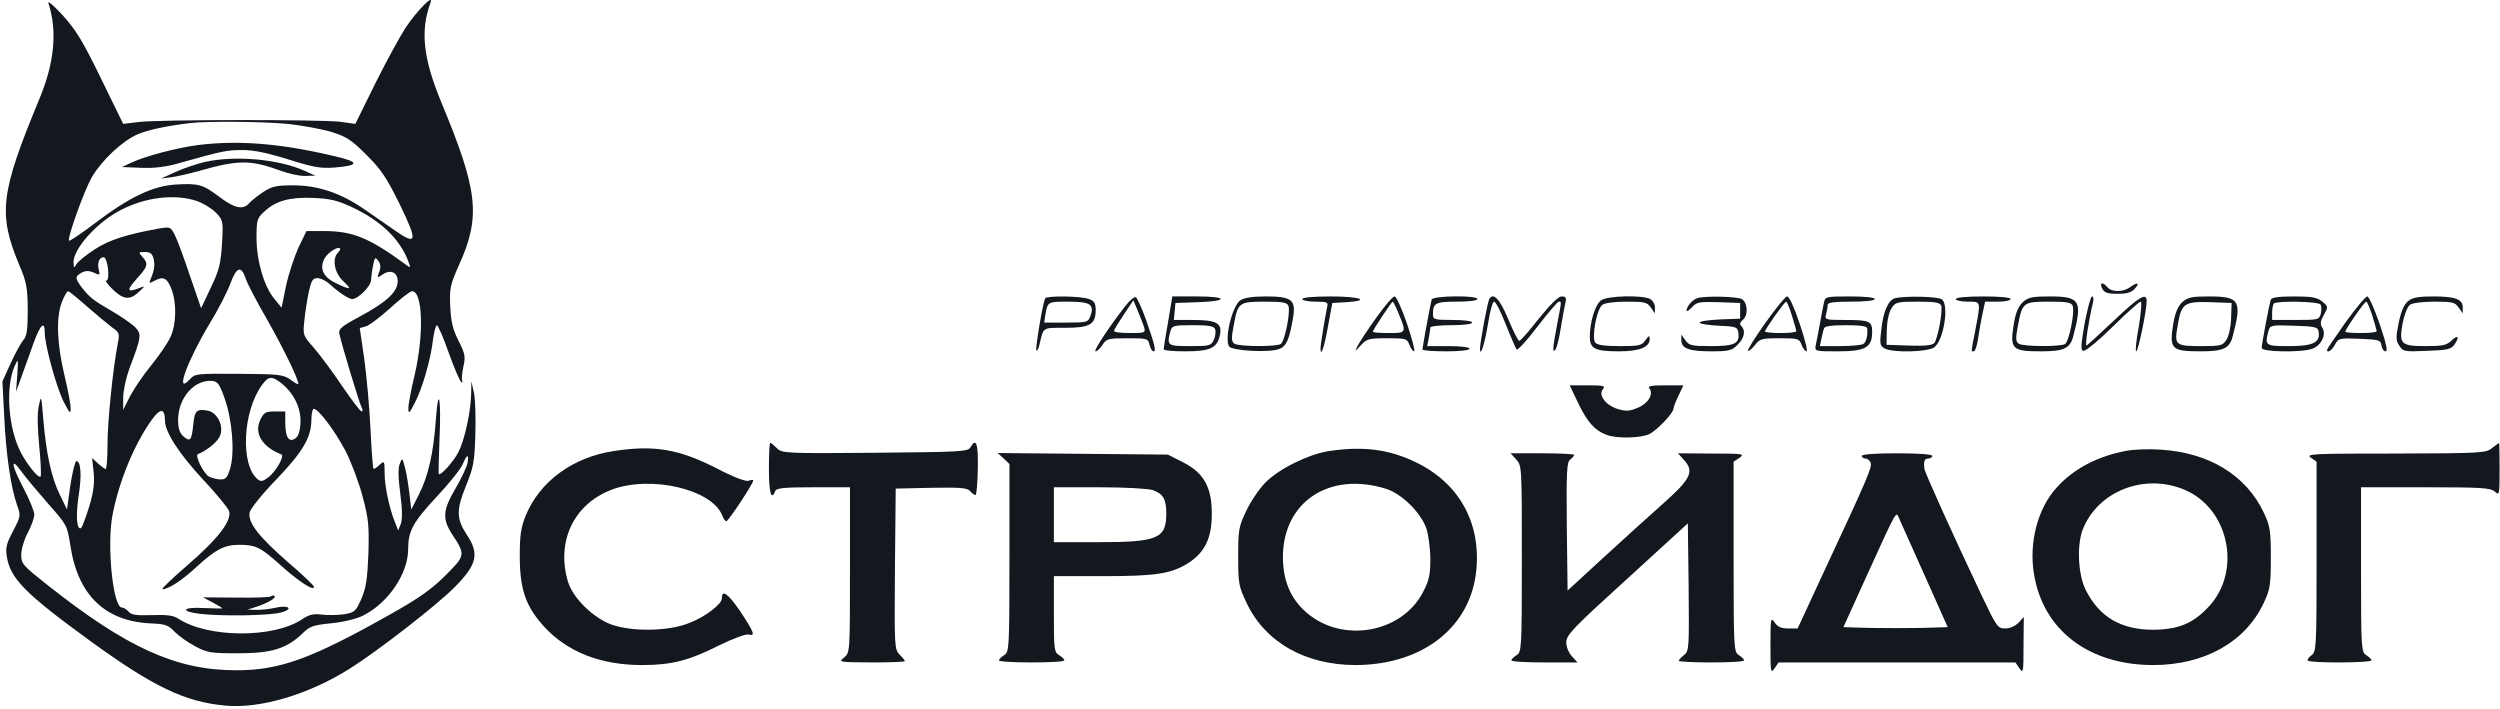 <?xml version="1.0" encoding="UTF-8"?> <svg xmlns="http://www.w3.org/2000/svg" width="751" height="213" viewBox="0 0 751 213" fill="none"> <path d="M14.543 0.933C17.292 9.415 16.349 18.996 11.716 29.991C0.171 57.87 -0.614 64.153 5.669 79.31C8.025 84.807 8.26 86.299 8.339 93.053C8.339 99.022 8.025 100.985 7.082 102.085C6.297 102.949 4.648 106.012 3.234 109.074L0.721 114.572L1.271 125.174C1.821 136.561 3.234 146.378 5.119 151.718C6.297 154.938 6.219 155.095 3.941 159.493C1.978 163.184 1.585 164.598 2.056 167.19C3.077 173.787 7.554 178.341 27.344 192.713C45.957 206.221 55.538 210.855 67.632 211.954C78.077 212.975 92.606 208.656 104.779 201.038C113.339 195.698 131.245 181.797 136.664 176.3C143.339 169.546 144.046 166.326 140.198 160.593C137.056 155.802 137.056 153.132 139.962 145.985C142.24 140.41 142.554 138.682 142.789 130.671C142.946 125.724 142.789 120.069 142.397 118.106L141.611 114.572L141.533 118.499C141.376 123.917 139.569 132.242 137.685 135.855C136.192 138.76 132.266 143.08 131.795 142.373C131.716 142.216 131.795 137.425 132.03 131.849C132.58 119.755 131.716 115.279 130.931 126.038C130.224 136.169 128.653 142.923 125.905 148.42L123.549 153.054L122.999 148.341C122.685 145.75 122.135 142.216 121.664 140.488C120.878 137.425 120.8 137.425 120.093 139.31C119.543 140.645 119.622 143.551 120.25 148.341C120.878 153.054 120.878 156.038 120.407 157.373L119.622 159.336L118.679 156.98C116.873 152.425 115.538 145.985 115.538 142.137C115.538 138.446 115.459 138.368 114.124 139.546C113.339 140.331 112.475 140.881 112.24 140.881C112.004 140.881 111.611 135.462 111.297 128.865C110.983 122.347 110.119 112.766 109.412 107.739L108.077 98.551L109.805 98.08C110.826 97.844 114.124 95.331 117.187 92.582C120.25 89.755 123.234 87.478 123.784 87.478C127.004 87.478 127.397 100.514 124.569 112.608C123.47 117.163 122.606 121.718 122.685 122.818C122.685 124.467 122.999 124.153 124.569 121.09C126.847 116.771 129.36 108.132 130.067 102.085C130.381 99.65 130.931 97.687 131.245 97.687C131.559 97.687 133.208 101.378 134.779 105.933C136.428 110.488 138.077 114.415 138.549 114.729C139.02 114.964 139.098 114.886 138.863 114.493C138.627 114.022 138.784 112.137 139.177 110.252C139.884 107.111 139.727 106.326 137.763 102.399C136.035 99.022 135.486 96.745 135.25 92.111C135.014 86.535 135.25 85.593 137.842 79.703C144.517 65.017 143.653 57.32 132.423 30.383C127.083 17.347 126.219 9.179 129.36 0.697C130.302 -1.894 125.276 3.21 121.899 8.237C120.25 10.75 116.166 18.21 112.789 24.964L106.742 37.216L102.266 36.587C96.533 35.881 47.37 35.881 41.48 36.666L37.004 37.216L30.328 23.551C24.988 12.556 22.789 8.943 18.863 4.624C16.192 1.718 14.308 0.069 14.543 0.933ZM86.402 37.216C90.8 37.687 96.768 38.786 99.596 39.65C104.151 41.064 105.643 42.085 110.119 46.561C114.517 50.959 116.166 53.394 120.172 61.561C125.59 72.713 125.276 73.891 118.444 69.101C116.166 67.53 112.083 64.703 109.255 62.739C102.423 58.027 95.512 55.671 88.051 55.671C83.025 55.671 81.69 55.985 79.02 57.713C77.292 58.891 75.407 60.383 74.779 61.09C73.051 63.132 70.46 62.582 65.983 59.205C60.878 55.357 59.7 55.043 52.789 55.436C45.957 55.828 38.732 59.284 28.522 67.059C24.439 70.121 20.983 72.478 20.747 72.32C20.119 71.614 25.224 57.399 27.58 53.237C30.564 48.132 36.768 42.32 41.323 40.357C44.465 39.022 49.883 37.844 57.03 36.98C62.292 36.352 78.941 36.509 86.402 37.216ZM59.151 60.383C61.114 61.09 63.706 62.661 64.883 63.917C67.004 66.116 67.082 66.352 66.69 73.263C66.297 79.388 65.826 81.195 63.313 86.457L60.407 92.582L57.03 82.766C55.224 77.347 53.182 71.849 52.475 70.514C51.219 68.08 51.14 68.08 47.449 68.708C37.946 70.436 32.763 72.085 28.444 74.912C25.852 76.561 23.418 78.603 22.946 79.388C22.239 80.645 22.161 80.567 22.082 78.76C22.082 74.677 29.151 66.745 36.219 63.132C43.679 59.205 52.554 58.184 59.151 60.383ZM105.643 62.19C114.281 66.195 120.093 71.771 122.606 78.368C123.47 80.645 123.391 80.645 121.664 79.31C110.905 71.457 105.957 69.415 97.397 69.415H92.056L89.7 74.284C88.444 77.032 86.716 82.216 85.931 85.828L84.596 92.425L82.397 89.755C79.334 86.064 77.056 78.368 77.056 71.457C77.056 66.273 77.213 65.567 79.255 63.682C82.711 60.383 86.795 59.205 93.941 59.441C99.124 59.676 101.245 60.148 105.643 62.19ZM101.559 75.855C99.674 77.739 100.459 81.98 103.051 84.415C105.957 87.085 105.407 87.242 100.852 85.043C97.082 83.237 95.904 80.645 97.475 77.661C98.418 75.933 101.402 73.97 102.109 74.598C102.344 74.834 102.03 75.383 101.559 75.855ZM46.114 77.661C46.585 79.624 46.428 80.959 45.25 83.865C44.7 85.121 44.779 85.2 46.271 84.415C49.02 82.923 50.119 83.394 51.454 86.692C53.103 90.855 53.025 97.294 51.219 101.221C50.433 102.949 47.842 106.797 45.329 109.86C42.894 112.844 40.067 117.085 38.967 119.205L37.004 123.132V119.441C37.004 117.399 37.868 113.472 38.889 110.645C42.58 100.985 42.658 100.279 40.302 98.001C39.124 96.98 36.062 94.86 33.47 93.368C27.894 90.148 26.952 89.362 24.596 86.378C22.475 83.551 22.475 83.08 24.517 81.902C25.774 81.273 26.716 81.273 28.208 81.902C29.936 82.766 30.093 82.687 29.7 81.116C29.151 79.074 29.779 77.268 31.114 77.268C32.37 77.268 33.156 84.336 31.899 84.336C31.507 84.336 32.449 85.593 34.098 87.163C37.318 90.148 39.203 90.226 42.109 87.32C43.679 85.828 43.679 85.828 41.402 86.692C38.103 87.949 38.025 87.085 41.245 83.551C44.465 80.017 44.622 79.153 42.737 77.111C41.559 75.776 41.559 75.697 43.522 75.697C45.093 75.697 45.721 76.169 46.114 77.661ZM113.889 81.745C113.261 83.551 113.261 83.551 114.831 82.53C117.266 80.802 119.465 81.745 119.465 84.493C119.465 87.713 116.009 90.855 107.92 95.174C102.501 98.08 101.637 98.865 101.952 100.279C102.816 104.205 107.92 120.933 108.548 122.19C109.02 122.975 109.02 123.603 108.627 123.603C108.234 123.603 105.643 120.148 102.737 115.907C99.91 111.666 96.062 106.561 94.255 104.441C91.035 100.828 90.957 100.671 91.428 96.273C91.664 93.839 92.292 89.912 92.763 87.635C93.549 84.258 93.941 83.551 95.355 83.551C96.297 83.551 97.946 84.336 99.046 85.357C101.873 87.949 104.779 89.834 105.8 89.834C107.606 89.834 111.454 85.907 111.454 84.179C111.533 83.158 111.768 81.195 112.083 79.703C112.554 77.268 112.711 77.111 113.653 78.368C114.36 79.388 114.439 80.331 113.889 81.745ZM73.915 83.944C74.386 85.357 77.292 90.933 80.355 96.195C85.067 104.519 89.622 113.786 89.622 115.357C89.622 115.593 88.601 115.043 87.344 114.101C85.145 112.53 84.046 112.373 71.794 112.294C58.836 112.216 58.601 112.216 56.873 114.101C52.475 118.734 56.323 108.289 62.92 97.294C65.59 92.975 68.418 87.399 69.281 84.964C71.166 80.017 72.501 79.703 73.915 83.944ZM26.088 92.032C28.994 94.546 32.37 97.373 33.627 98.315C35.904 99.886 35.983 100.2 35.355 103.341C33.941 110.567 32.292 126.666 32.292 133.577C32.292 137.582 32.056 140.881 31.742 140.881C31.428 140.881 30.407 140.095 29.465 139.232L27.658 137.582L28.13 141.823C28.444 145.043 28.13 147.713 26.794 152.19C25.774 155.488 24.674 158.394 24.36 158.629C23.025 159.415 22.711 154.781 23.653 148.734C24.596 142.687 24.281 138.525 22.946 138.525C22.554 138.525 21.768 141.823 21.14 145.75L20.119 153.054L17.92 148.499C15.407 143.394 13.836 136.09 12.973 125.567C12.423 118.577 12.344 118.577 11.637 122.033C11.166 124.31 11.245 128.551 11.794 134.127C12.266 138.839 12.423 142.923 12.187 143.158C11.559 143.786 8.26 139.703 6.297 136.012C2.449 128.629 1.585 116.3 4.412 109.938C5.512 107.582 5.512 107.661 5.198 112.608L4.805 117.713L6.376 113.394C7.24 111.038 8.889 106.483 9.988 103.341C12.109 97.451 13.444 96.116 13.444 99.965C13.444 103.656 17.056 116.771 19.255 120.933C20.904 124.074 21.219 124.467 21.219 122.818C21.297 121.718 20.433 117.163 19.334 112.608C17.056 103.027 16.821 95.174 18.627 90.619C19.334 88.891 20.119 87.478 20.433 87.478C20.747 87.478 23.261 89.519 26.088 92.032ZM84.91 115.436C88.522 118.499 90.564 122.975 90.25 127.294C90.093 129.729 89.543 131.221 88.601 131.771C86.716 132.949 85.695 131.3 85.695 126.902V123.603H82.554C79.727 123.603 79.255 123.917 78.156 126.195C76.271 130.2 78.863 134.362 84.517 136.483C85.617 136.875 82.868 141.745 80.512 143.472C78.941 144.65 78.313 144.729 77.371 143.944C72.187 139.624 72.894 123.76 78.627 115.75C80.669 112.844 81.768 112.844 84.91 115.436ZM67.475 119.677C69.753 126.038 70.538 135.619 69.203 140.488C68.339 143.472 67.868 144.022 66.297 144.022C65.276 144.022 63.706 143.629 62.763 143.158C61.114 142.216 58.444 136.797 59.465 136.404C61.664 135.619 65.041 133.027 65.904 131.3C67.475 128.472 65.512 123.996 62.449 123.368C59.072 122.739 58.444 123.368 58.051 127.608C57.58 132.321 57.109 132.87 55.067 131.064C53.967 130.043 53.496 128.629 53.496 126.195C53.496 119.598 58.287 114.022 63.706 114.415C65.355 114.572 65.983 115.357 67.475 119.677ZM49.569 126.43C49.569 129.807 53.889 136.404 60.957 144.022C64.962 148.263 68.496 152.582 68.81 153.525C69.753 156.352 65.355 162.006 56.402 169.703C51.768 173.708 48.313 177.006 48.784 177.006C50.59 177.006 54.596 174.415 58.993 170.331C64.727 165.069 67.397 163.656 71.873 163.656C76.821 163.656 78.391 164.441 84.36 169.86C89.622 174.572 94.334 177.713 94.334 176.3C94.334 175.907 90.878 172.608 86.638 168.996C77.606 161.143 74.308 156.823 75.014 153.839C75.329 152.739 78.863 148.263 83.025 144.022C91.035 135.619 93.47 131.457 93.549 126.116C93.549 124.31 93.863 122.818 94.255 122.818C95.669 122.818 100.538 129.336 103.758 135.383C105.486 138.76 107.842 144.964 108.941 149.205C110.747 155.959 110.905 157.923 110.669 166.326C110.355 174.022 109.962 176.614 108.548 179.912C106.821 183.76 106.507 183.996 103.208 184.546C101.323 184.781 98.339 184.86 96.611 184.624C94.098 184.31 92.842 184.624 90.721 186.038C82.24 191.771 62.37 191.692 53.496 185.802C52.004 184.86 50.041 184.624 45.564 184.781C40.931 184.938 39.438 184.703 38.653 183.76C38.025 183.054 37.161 182.504 36.611 182.504C33.941 182.504 32.056 163.97 33.784 154.781C35.747 144.493 40.381 133.341 45.643 126.038C48.234 122.504 49.491 122.582 49.569 126.43ZM140.433 139.153C140.198 140.331 138.549 143.786 136.821 146.771C132.973 153.289 132.816 155.881 135.878 160.593C139.884 166.64 139.805 166.876 133.836 172.844C129.674 177.006 125.905 179.677 117.109 184.624C93.549 197.896 84.046 201.352 71.009 201.352C52.946 201.352 38.182 194.677 14.072 175.593C6.847 169.86 6.376 169.389 6.376 166.64C6.376 165.069 7.24 162.085 8.339 160.043C9.438 158.001 10.302 155.567 10.302 154.546C10.302 153.603 8.889 150.148 7.161 146.849C3.391 139.703 2.999 136.875 6.454 141.666C7.789 143.551 11.48 147.87 14.543 151.404C20.119 157.687 20.198 157.844 21.14 163.891C23.418 178.97 31.742 186.823 45.8 187.294C49.648 187.451 50.669 187.844 52.475 189.807C53.732 191.064 56.48 193.027 58.601 194.127C62.213 196.09 63.313 196.247 71.559 196.247C81.69 196.247 86.166 194.834 90.957 190.2C93.077 188.08 94.177 187.766 99.674 187.216C103.365 186.823 107.292 185.881 109.177 184.86C116.638 181.09 122.606 172.294 122.606 164.991C122.606 159.493 124.02 156.902 131.402 148.97C135.014 145.122 138.47 140.802 139.02 139.389C140.276 136.404 140.983 136.247 140.433 139.153Z" fill="#13171E"></path> <path d="M59.386 43.577C53.025 44.441 43.679 46.875 39.517 48.839L36.611 50.174L42.344 50.409C46.507 50.566 49.805 50.174 54.124 48.917C66.69 45.383 68.103 45.069 72.816 45.069C76.271 45.069 80.355 45.933 86.638 47.896C94.098 50.252 96.297 50.645 100.46 50.331C108.313 49.703 108.077 48.603 99.674 46.718C83.732 43.027 71.559 42.085 59.386 43.577Z" fill="#13171E"></path> <path d="M61.742 48.603C59.072 49.231 55.067 50.567 52.711 51.666L48.391 53.629L51.533 53.237C53.261 53.001 56.952 52.137 59.779 51.352C71.716 47.975 75.171 47.975 84.281 51.273C86.794 52.216 90.093 52.923 91.742 52.844L94.727 52.766L91.585 51.352C83.81 47.818 70.931 46.64 61.742 48.603Z" fill="#13171E"></path> <path d="M81.454 179.127C81.219 179.441 76.428 179.598 70.931 179.519L60.957 179.441L63.941 181.012C65.512 181.875 66.847 182.661 66.847 182.739C66.847 182.818 64.412 182.818 61.349 182.661C54.91 182.268 53.81 183.603 60.014 184.389C66.533 185.174 81.061 184.938 84.439 183.996C88.365 182.896 86.716 181.64 82.632 182.582C81.061 182.975 78.549 183.211 77.056 183.211L74.308 183.132L77.056 182.268C80.59 181.09 83.025 179.598 82.475 179.048C82.24 178.813 81.768 178.813 81.454 179.127Z" fill="#13171E"></path> <path d="M631.507 86.692C632.135 87.949 633.156 88.263 636.141 88.263C638.889 88.263 640.303 87.87 641.324 86.692C642.973 84.886 642.031 84.65 639.832 86.3C637.79 87.792 634.334 87.792 633.078 86.3C631.664 84.572 630.565 84.886 631.507 86.692Z" fill="#13171E"></path> <path d="M313.994 89.598C313.287 90.776 310.931 104.834 311.324 105.305C311.559 105.54 312.03 104.677 312.266 103.499C313.523 98.158 313.051 98.472 320.041 98.472C327.423 98.472 329.151 97.451 329.151 93.053C329.151 91.09 328.68 90.383 327.109 89.834C324.753 88.891 314.465 88.813 313.994 89.598ZM327.502 91.719C328.13 92.425 328.13 93.368 327.58 94.86C326.873 96.823 326.638 96.902 320.277 96.902H313.68L313.994 94.703C314.701 90.619 314.701 90.619 320.748 90.619C324.753 90.619 326.873 90.933 327.502 91.719Z" fill="#13171E"></path> <path d="M338.025 91.954C332.842 98.629 328.365 105.541 329.072 105.541C329.543 105.541 330.486 104.677 331.192 103.577C332.37 101.771 332.92 101.614 338.653 101.614C344.622 101.614 344.857 101.692 345.329 103.577C345.564 104.677 346.114 105.541 346.507 105.541C347.371 105.541 346.978 103.813 344.151 95.724C342.894 92.347 341.559 89.362 341.166 89.284C340.695 89.127 339.281 90.305 338.025 91.954ZM343.679 98.237C344.151 99.965 343.994 100.043 339.439 100.043C336.768 100.043 334.648 99.808 334.648 99.415C334.648 99.101 335.983 96.902 337.554 94.546L340.46 90.226L341.795 93.368C342.501 95.096 343.365 97.294 343.679 98.237Z" fill="#13171E"></path> <path d="M350.905 96.666C350.119 100.907 349.57 104.598 349.57 104.912C349.57 105.305 352.475 105.541 356.088 105.541C363.549 105.541 365.669 104.52 366.454 100.671C367.24 97.137 365.512 96.116 358.365 96.116H352.632L352.868 93.525L353.104 91.012L360.015 90.776C369.203 90.462 368.81 89.048 359.543 89.048H352.161L350.905 96.666ZM365.041 98.944C365.276 99.572 365.119 100.986 364.648 102.085C363.784 103.891 363.392 103.97 357.423 103.97C350.669 103.97 350.433 103.813 351.611 99.415C352.083 97.844 352.554 97.687 358.287 97.687C363.235 97.687 364.648 97.923 365.041 98.944Z" fill="#13171E"></path> <path d="M372.58 90.226C370.146 91.954 367.79 101.692 369.203 104.048C370.067 105.383 381.219 106.012 384.282 104.834C386.481 104.048 387.423 101.771 388.523 94.86C389.229 90.069 387.816 89.048 380.355 89.048C376.114 89.048 373.758 89.441 372.58 90.226ZM387.03 91.876C387.737 93.682 385.931 102.556 384.753 103.341C383.339 104.205 372.187 104.127 370.852 103.263C369.91 102.635 369.831 101.692 370.617 97.687C371.873 90.855 372.187 90.619 379.962 90.619C385.303 90.619 386.638 90.855 387.03 91.876Z" fill="#13171E"></path> <path d="M391.193 89.834C391.193 90.226 392.999 90.619 395.119 90.619C398.81 90.619 399.046 90.776 398.653 92.347C397.947 95.802 396.69 103.499 396.69 104.677C396.69 107.582 397.868 104.127 398.968 97.844L400.224 91.012L404.386 90.776C412.004 90.305 408.627 89.048 399.831 89.048C394.57 89.048 391.193 89.362 391.193 89.834Z" fill="#13171E"></path> <path d="M413.339 95.567C410.748 99.179 408.235 103.027 407.763 104.048C406.9 105.776 406.9 105.776 408.784 103.734C410.591 101.771 411.219 101.614 416.716 101.614C422.292 101.614 422.685 101.692 423.392 103.577C423.784 104.677 424.413 105.541 424.805 105.541C425.198 105.541 424.177 101.849 422.685 97.294C421.114 92.74 419.465 89.048 418.915 89.048C418.366 89.048 415.853 92.033 413.339 95.567ZM419.858 93.525C422.606 100.043 422.606 100.043 417.188 100.043C414.517 100.043 412.397 99.886 412.397 99.65C412.397 99.101 418.051 90.619 418.366 90.619C418.523 90.619 419.229 91.954 419.858 93.525Z" fill="#13171E"></path> <path d="M430.067 89.991C429.753 91.09 427.318 104.127 427.318 104.991C427.318 105.305 430.538 105.541 434.386 105.541C438.549 105.541 441.454 105.226 441.454 104.755C441.454 104.284 438.784 103.97 435.093 103.97H428.732L429.203 101.535C429.439 100.2 429.674 98.787 429.674 98.394C429.674 98.001 432.502 97.687 435.957 97.687C439.648 97.687 442.24 97.373 442.24 96.902C442.24 96.431 439.727 96.116 436.35 96.116C431.088 96.116 430.46 95.959 430.46 94.624C430.46 91.012 431.088 90.619 437.606 90.619C441.219 90.619 443.811 90.305 443.811 89.834C443.811 88.656 430.46 88.813 430.067 89.991Z" fill="#13171E"></path> <path d="M447.423 89.755C446.873 90.619 444.596 102.87 444.596 104.755C444.674 107.582 446.01 103.263 447.031 97.059C447.58 93.525 448.366 90.619 448.837 90.619C449.308 90.619 450.879 93.682 452.371 97.53C453.863 101.3 455.355 104.677 455.591 104.991C455.905 105.305 458.732 102.242 461.873 98.08C465.015 93.996 467.921 90.619 468.235 90.619C469.099 90.619 469.177 90.148 467.764 97.451C466.428 104.519 466.271 106.169 467.214 105.069C467.606 104.677 468.392 101.692 468.863 98.472C469.413 95.252 470.041 91.797 470.277 90.776C470.591 89.441 470.355 89.048 469.099 89.048C468.156 89.048 465.722 91.404 462.266 95.724C459.36 99.415 456.769 102.399 456.376 102.399C456.062 102.399 454.57 99.493 453.078 95.881C450.565 89.834 448.601 87.792 447.423 89.755Z" fill="#13171E"></path> <path d="M480.957 90.226C479.23 91.483 477.58 96.666 477.58 101.143C477.58 104.755 479.151 105.541 486.376 105.541C492.502 105.541 495.643 104.284 495.565 101.771C495.565 100.671 495.329 100.75 494.308 102.164C493.209 103.813 492.423 103.97 486.612 103.97C482.135 103.97 479.858 103.656 479.23 102.949C478.052 101.457 479.622 92.897 481.35 91.561C482.057 91.012 485.041 90.619 488.654 90.619C493.994 90.619 494.779 90.776 495.879 92.347L497.135 94.153V92.425C497.214 91.483 496.507 90.305 495.722 89.834C493.366 88.577 482.921 88.813 480.957 90.226Z" fill="#13171E"></path> <path d="M509.779 89.598C508.366 90.069 506.638 92.111 506.638 93.289C506.638 93.682 507.345 93.289 508.287 92.268C509.701 90.698 510.565 90.619 516.298 90.776L522.737 91.012V93.368V95.724L516.69 95.959C513.313 96.116 510.565 96.509 510.565 96.902C510.565 97.294 513.156 97.687 516.298 97.844C521.559 98.08 521.952 98.237 522.188 99.886C522.659 103.185 521.167 103.97 514.02 103.97C508.209 103.97 507.423 103.813 506.324 102.242L505.067 100.514V102.164C505.067 104.677 507.345 105.541 514.099 105.541C519.36 105.541 520.303 105.305 521.952 103.577C523.994 101.614 524.465 99.336 523.13 98.001C522.502 97.373 522.659 96.823 523.523 96.116C525.25 94.703 525.015 90.855 523.209 89.834C521.638 89.048 511.9 88.813 509.779 89.598Z" fill="#13171E"></path> <path d="M530.277 97.059C527.214 101.378 524.858 105.148 525.093 105.383C525.329 105.619 526.193 104.834 527.135 103.734C528.627 101.771 529.177 101.614 534.596 101.614C540.093 101.614 540.486 101.692 541.193 103.577C541.586 104.677 542.292 105.541 542.685 105.541C543.078 105.541 542.214 101.849 540.643 97.294C539.072 92.582 537.502 89.048 536.874 89.048C536.324 89.048 533.418 92.661 530.277 97.059ZM538.287 94.781C538.994 97.137 539.622 99.258 539.622 99.493C539.622 99.808 537.502 100.043 534.91 100.043C532.319 100.043 530.198 99.808 530.198 99.572C530.198 98.944 536.01 90.698 536.559 90.619C536.795 90.619 537.58 92.504 538.287 94.781Z" fill="#13171E"></path> <path d="M547.947 90.776C547.711 91.797 547.161 94.703 546.69 97.294C546.219 99.886 545.669 102.792 545.434 103.734C545.119 105.541 545.277 105.541 552.188 105.541C560.355 105.541 562.397 104.363 562.397 99.729C562.397 96.431 561.612 96.116 553.994 96.116C548.261 96.116 548.104 96.038 548.575 94.31C548.811 93.368 549.046 92.111 549.046 91.561C549.046 90.855 551.01 90.619 556.114 90.619C560.277 90.619 563.182 90.305 563.182 89.834C563.182 89.362 560.198 89.048 555.722 89.048C548.653 89.048 548.261 89.127 547.947 90.776ZM560.905 98.629C561.14 100.828 560.591 102.792 559.727 103.342C559.256 103.656 556.114 103.97 552.737 103.97H546.69L547.161 101.771C547.397 100.593 547.711 99.179 547.947 98.629C548.104 98.001 550.146 97.687 554.544 97.687C559.02 97.687 560.826 98.001 560.905 98.629Z" fill="#13171E"></path> <path d="M569.23 89.598C567.266 90.148 565.696 93.603 565.146 99.022C564.596 103.342 564.753 103.891 566.167 104.677C568.601 106.012 578.968 105.776 581.01 104.362C583.758 102.478 585.565 92.111 583.444 89.991C582.502 89.048 572.292 88.813 569.23 89.598ZM583.13 91.797C583.68 93.289 582.109 101.692 581.088 103.027C580.46 103.734 578.261 103.97 573.47 103.813L566.717 103.577L566.795 99.101C566.874 96.352 567.423 93.839 568.209 92.582C569.387 90.776 569.936 90.619 576.062 90.619C581.167 90.619 582.737 90.855 583.13 91.797Z" fill="#13171E"></path> <path d="M587.528 89.834C587.528 90.226 589.099 90.619 591.062 90.619C595.146 90.619 595.067 90.305 593.418 99.022C592.004 106.247 592.083 105.54 592.947 105.54C593.339 105.54 593.889 103.891 594.203 101.771C594.517 99.729 595.067 96.43 595.538 94.31L596.324 90.619H600.172C602.292 90.619 604.02 90.226 604.02 89.834C604.02 89.362 600.722 89.048 595.774 89.048C590.826 89.048 587.528 89.362 587.528 89.834Z" fill="#13171E"></path> <path d="M607.633 90.776C606.298 92.111 605.512 93.918 604.963 97.216C603.706 104.912 604.334 105.541 613.209 105.541C619.963 105.541 621.847 104.677 622.79 101.064C625.617 90.383 624.91 89.048 615.8 89.048C610.46 89.048 609.36 89.284 607.633 90.776ZM622.633 91.876C623.34 93.682 621.533 102.556 620.355 103.342C618.942 104.205 607.79 104.127 606.455 103.263C605.512 102.635 605.434 101.692 606.219 97.687C607.476 90.855 607.79 90.619 615.565 90.619C620.905 90.619 622.24 90.855 622.633 91.876Z" fill="#13171E"></path> <path d="M626.245 97.059C625.067 103.813 624.989 105.226 625.853 105.383C626.481 105.541 630.408 102.321 634.648 98.158C638.811 93.996 642.659 90.619 643.052 90.619C643.444 90.619 643.209 93.682 642.502 98.08C641.716 102.164 641.402 105.541 641.716 105.541C642.345 105.541 644.858 93.211 644.858 90.383C644.858 87.792 642.58 89.127 635.041 96.273C630.8 100.279 627.109 103.656 626.795 103.813C626.245 104.048 627.423 96.273 628.758 90.776C628.994 89.834 628.837 89.048 628.444 89.048C628.052 89.048 627.109 92.661 626.245 97.059Z" fill="#13171E"></path> <path d="M655.538 90.776C654.203 92.111 653.418 93.918 652.868 97.216C651.612 104.912 652.24 105.541 661.114 105.541C667.868 105.541 669.753 104.677 670.696 101.064C673.523 90.383 672.816 89.048 663.706 89.048C658.366 89.048 657.266 89.284 655.538 90.776ZM670.224 95.645C670.146 98.237 669.518 100.986 668.811 102.085C667.711 103.813 667.083 103.97 661.507 103.97C653.34 103.97 653.104 103.734 654.203 97.609C655.303 91.09 656.167 90.54 664.099 90.776L670.381 91.012L670.224 95.645Z" fill="#13171E"></path> <path d="M682.161 89.991C681.69 91.326 679.413 103.341 679.413 104.519C679.413 105.776 691.585 105.933 694.648 104.755C697.397 103.734 698.889 100.436 697.633 98.472C696.926 97.294 697.004 96.509 698.104 94.546C699.439 92.19 699.439 92.111 697.554 90.54C696.062 89.362 694.491 89.048 689.151 89.048C684.517 89.048 682.397 89.362 682.161 89.991ZM697.083 91.483C697.397 91.876 697.397 93.132 697.161 94.231C696.69 96.038 696.454 96.116 689.622 96.116H682.554V93.917C682.554 92.661 682.79 91.404 683.104 91.169C683.968 90.305 696.533 90.54 697.083 91.483ZM696.533 99.729C697.004 102.949 694.805 103.97 687.58 103.97C680.434 103.97 680.276 103.813 681.454 99.415C681.926 97.687 682.24 97.609 689.151 97.844C695.748 98.08 696.297 98.237 696.533 99.729Z" fill="#13171E"></path> <path d="M704.622 96.823C701.559 101.143 699.046 104.834 699.046 105.069C699.046 106.247 700.46 105.305 701.402 103.577C702.423 101.614 702.737 101.535 708.785 101.771C714.675 102.006 715.146 102.163 715.381 103.734C715.539 104.755 716.088 105.54 716.638 105.54C717.345 105.54 716.795 103.027 714.832 97.294C713.261 92.739 711.612 89.048 711.141 89.048C710.591 89.048 707.685 92.582 704.622 96.823ZM712.633 94.781C713.34 97.137 713.968 99.258 713.968 99.493C713.968 99.807 711.847 100.043 709.256 100.043C706.664 100.043 704.544 99.886 704.544 99.65C704.544 98.865 710.277 90.619 710.827 90.619C711.062 90.619 711.926 92.504 712.633 94.781Z" fill="#13171E"></path> <path d="M723.392 90.462C722.214 91.404 721.272 93.525 720.565 96.98C719.701 101.378 719.701 102.242 720.722 103.813C721.9 105.619 722.293 105.697 729.046 105.383C734.937 105.226 736.272 104.912 737.214 103.656C738.942 101.221 738.471 100.357 736.507 102.242C734.937 103.734 733.759 103.97 728.732 103.97C721.193 103.97 720.643 103.42 721.743 97.137C722.214 94.624 723.156 92.19 723.942 91.561C724.727 91.012 727.711 90.619 731.324 90.619C736.664 90.619 737.45 90.776 738.549 92.347L739.806 94.153V92.425C739.884 89.912 737.607 89.048 731.01 89.048C726.533 89.048 724.727 89.362 723.392 90.462Z" fill="#13171E"></path> <path d="M474.046 121.012C476.795 126.745 479.072 129.336 482.528 130.593C485.669 131.849 492.973 131.614 495.565 130.357C497.921 129.101 502.711 124.074 502.711 122.739C502.711 122.347 503.418 120.54 504.203 118.891L505.696 115.75H500.198C495.879 115.75 494.858 115.985 495.486 116.692C496.821 118.42 495.093 121.247 491.952 122.504C489.596 123.525 488.497 123.603 486.062 122.896C482.371 121.797 480.015 118.656 481.507 116.928C482.371 115.907 481.743 115.75 477.031 115.75H471.533L474.046 121.012Z" fill="#13171E"></path> <path d="M230.983 140.881C230.983 148.027 231.69 150.54 232.868 147.556C233.182 146.614 235.224 146.378 244.334 146.378H255.329V171.195C255.329 195.933 255.329 196.012 253.601 197.504C251.795 198.917 251.873 198.917 261.847 198.996C267.344 198.996 271.821 198.839 271.821 198.603C271.821 198.368 271.114 197.504 270.25 196.64C268.68 195.069 268.68 194.205 268.837 170.881L269.072 146.771L279.753 146.535C288.549 146.378 290.591 146.535 291.454 147.556C292.004 148.184 292.711 148.734 293.025 148.734C293.339 148.734 293.653 145.2 293.732 140.881C293.889 133.184 293.261 131.378 291.533 134.362C290.826 135.697 288.47 135.776 262.868 136.012C235.695 136.247 234.91 136.169 233.339 134.598C232.475 133.734 231.611 133.027 231.376 133.027C231.14 133.027 230.983 136.561 230.983 140.881Z" fill="#13171E"></path> <path d="M748.601 134.598C746.874 136.09 745.46 136.169 719.544 136.247C694.649 136.247 692.528 136.326 694.177 137.504L695.905 138.682V167.268C695.905 194.834 695.827 195.776 694.334 196.876C693.471 197.504 692.999 198.211 693.313 198.446C694.02 199.232 712.397 199.153 712.397 198.368C712.397 198.054 711.69 197.347 710.827 196.797C709.334 195.855 709.256 194.991 709.256 171.116V146.378H728.654C745.539 146.378 748.209 146.535 749.465 147.713C750.8 148.891 750.879 148.656 750.879 141.038C750.879 136.64 750.8 133.027 750.722 133.027C750.565 133.106 749.622 133.813 748.601 134.598Z" fill="#13171E"></path> <path d="M184.569 135.462C172.161 137.268 162.109 144.572 157.868 155.017C156.454 158.551 156.14 160.828 156.14 167.19C156.14 177.006 157.946 182.19 163.444 188.237C170.433 195.855 180.407 199.781 192.894 199.781C201.768 199.781 206.952 198.446 216.14 193.813C220.145 191.849 223.994 190.436 224.779 190.593C227.056 191.221 226.585 190.043 222.344 183.603C218.653 178.263 216.847 176.928 216.847 179.755C216.847 181.483 211.742 185.41 206.873 187.216C200.747 189.65 190.067 189.807 183.863 187.687C178.287 185.724 172.083 179.677 170.59 174.65C167.056 162.556 172.397 151.404 183.784 147.085C195.564 142.687 213.863 147.006 216.926 154.781C217.318 155.802 217.868 156.588 218.182 156.588C218.81 156.588 226.271 145.279 226.271 144.336C226.271 144.101 225.643 144.101 224.936 144.415C223.994 144.729 220.46 143.394 214.884 140.488C203.81 134.912 196.507 133.656 184.569 135.462Z" fill="#13171E"></path> <path d="M399.439 135.462C393.156 136.404 384.36 140.724 380.198 144.886C378.313 146.771 375.721 150.619 374.386 153.446C372.109 158.158 371.952 159.179 371.952 167.19C371.952 175.279 372.109 176.142 374.465 181.09C380.041 192.949 392.135 199.781 407.292 199.781C427.475 199.703 441.926 188.315 443.496 171.116C444.831 156.902 438.234 145.122 425.433 138.917C417.344 134.991 409.727 133.97 399.439 135.462ZM416.402 146.849C421.114 148.341 426.847 153.996 428.496 158.786C429.124 160.75 429.674 164.912 429.674 168.053C429.674 172.687 429.282 174.415 427.475 177.87C421.035 190.279 403.051 193.341 392.371 183.917C387.737 179.912 385.46 174.493 385.381 167.582C385.302 150.776 399.282 141.509 416.402 146.849Z" fill="#13171E"></path> <path d="M638.968 135.383C630.25 136.954 622.868 140.802 617.764 146.535C612.109 152.739 609.439 163.027 611.01 172.451C613.758 189.336 627.502 199.781 646.821 199.781C662.214 199.781 674.544 192.87 680.041 181.09C681.926 177.085 682.161 175.75 682.161 167.582C682.161 159.493 681.926 158.08 680.12 154.153C674.779 142.765 663.627 135.933 648.942 135.069C645.643 134.834 641.167 134.991 638.968 135.383ZM656.324 147.163C669.596 152.818 673.444 171.43 663.627 182.111C658.837 187.294 654.439 189.101 646.821 189.179C637.24 189.179 630.722 185.41 626.638 177.399C624.282 172.923 623.811 163.97 625.617 159.179C630.093 147.556 644.229 141.98 656.324 147.163Z" fill="#13171E"></path> <path d="M301.507 137.739L303.234 139.388V167.582C303.234 194.991 303.156 195.854 301.664 196.797C300.8 197.347 300.093 198.053 300.093 198.368C300.093 198.76 304.491 198.996 309.91 198.996C315.329 198.996 319.727 198.76 319.727 198.368C319.727 198.053 319.02 197.347 318.156 196.797C316.664 195.933 316.585 194.991 316.585 184.467V173.08H331.114C347.371 173.08 351.769 172.373 356.952 169.153C361.899 165.933 364.02 161.692 364.02 154.546C364.098 146.457 361.664 142.059 355.46 138.917L350.826 136.561L325.303 136.326L299.7 136.09L301.507 137.739ZM346.35 147.242C349.413 148.341 350.355 149.991 350.355 154.231C350.355 161.771 347.842 162.87 329.936 162.87H316.585V154.624V146.378H330.25C338.104 146.378 344.858 146.771 346.35 147.242Z" fill="#13171E"></path> <path d="M455.434 137.975C457.161 139.781 457.161 140.174 457.161 167.818C457.161 194.991 457.083 195.854 455.591 196.797C454.727 197.347 454.02 198.053 454.02 198.368C454.02 198.76 458.496 198.996 463.994 198.996H473.889L472.24 197.19C471.219 196.09 470.512 194.362 470.512 192.949C470.512 190.75 472.476 188.708 488.811 173.865L507.031 157.216L507.266 176.378C507.423 194.755 507.423 195.54 505.853 196.797C504.989 197.504 504.282 198.289 504.282 198.525C504.282 198.76 508.68 198.996 514.099 198.996C519.517 198.996 523.915 198.76 523.915 198.368C523.915 198.053 523.209 197.347 522.345 196.797C520.853 195.854 520.774 194.991 520.774 167.268V138.682L522.58 137.504C524.151 136.326 523.601 136.247 514.177 136.247L504.046 136.169L505.695 137.975C509.072 141.587 508.051 143.708 499.805 151.09C495.643 154.781 487.476 162.163 481.585 167.582L470.905 177.399L470.669 158.158C470.512 141.666 470.669 138.76 471.69 138.053C472.318 137.582 472.868 136.954 472.868 136.64C472.868 136.404 468.549 136.169 463.287 136.169H453.784L455.434 137.975Z" fill="#13171E"></path> <path d="M559.256 136.954C559.256 137.347 559.727 137.739 560.355 137.739C560.983 137.739 561.69 138.289 561.926 138.996C562.475 140.331 560.983 143.708 547.397 172.844L540.015 188.786H537.187C535.067 188.786 533.968 188.315 533.104 186.98C531.926 185.331 531.847 185.802 531.847 193.891C531.847 201.98 531.926 202.451 533.104 200.724L534.282 198.996H569.858H605.434L606.612 200.724C607.79 202.451 607.868 201.98 607.868 193.97L607.947 185.331L606.376 187.059C605.355 188.08 603.784 188.786 602.371 188.786C600.093 188.786 599.779 188.315 595.224 178.734C586.664 160.671 578.261 142.059 578.104 140.881C577.79 138.603 578.104 137.739 579.282 137.739C579.91 137.739 580.46 137.347 580.46 136.954C580.46 136.483 576.376 136.169 569.858 136.169C563.339 136.169 559.256 136.483 559.256 136.954ZM578.261 173.08L585.093 188.394L577.318 188.629C572.999 188.708 565.931 188.708 561.612 188.629L553.758 188.394L561.14 172.137C570.093 152.504 569.544 153.446 570.564 155.881C571.036 156.902 574.491 164.676 578.261 173.08Z" fill="#13171E"></path> </svg> 